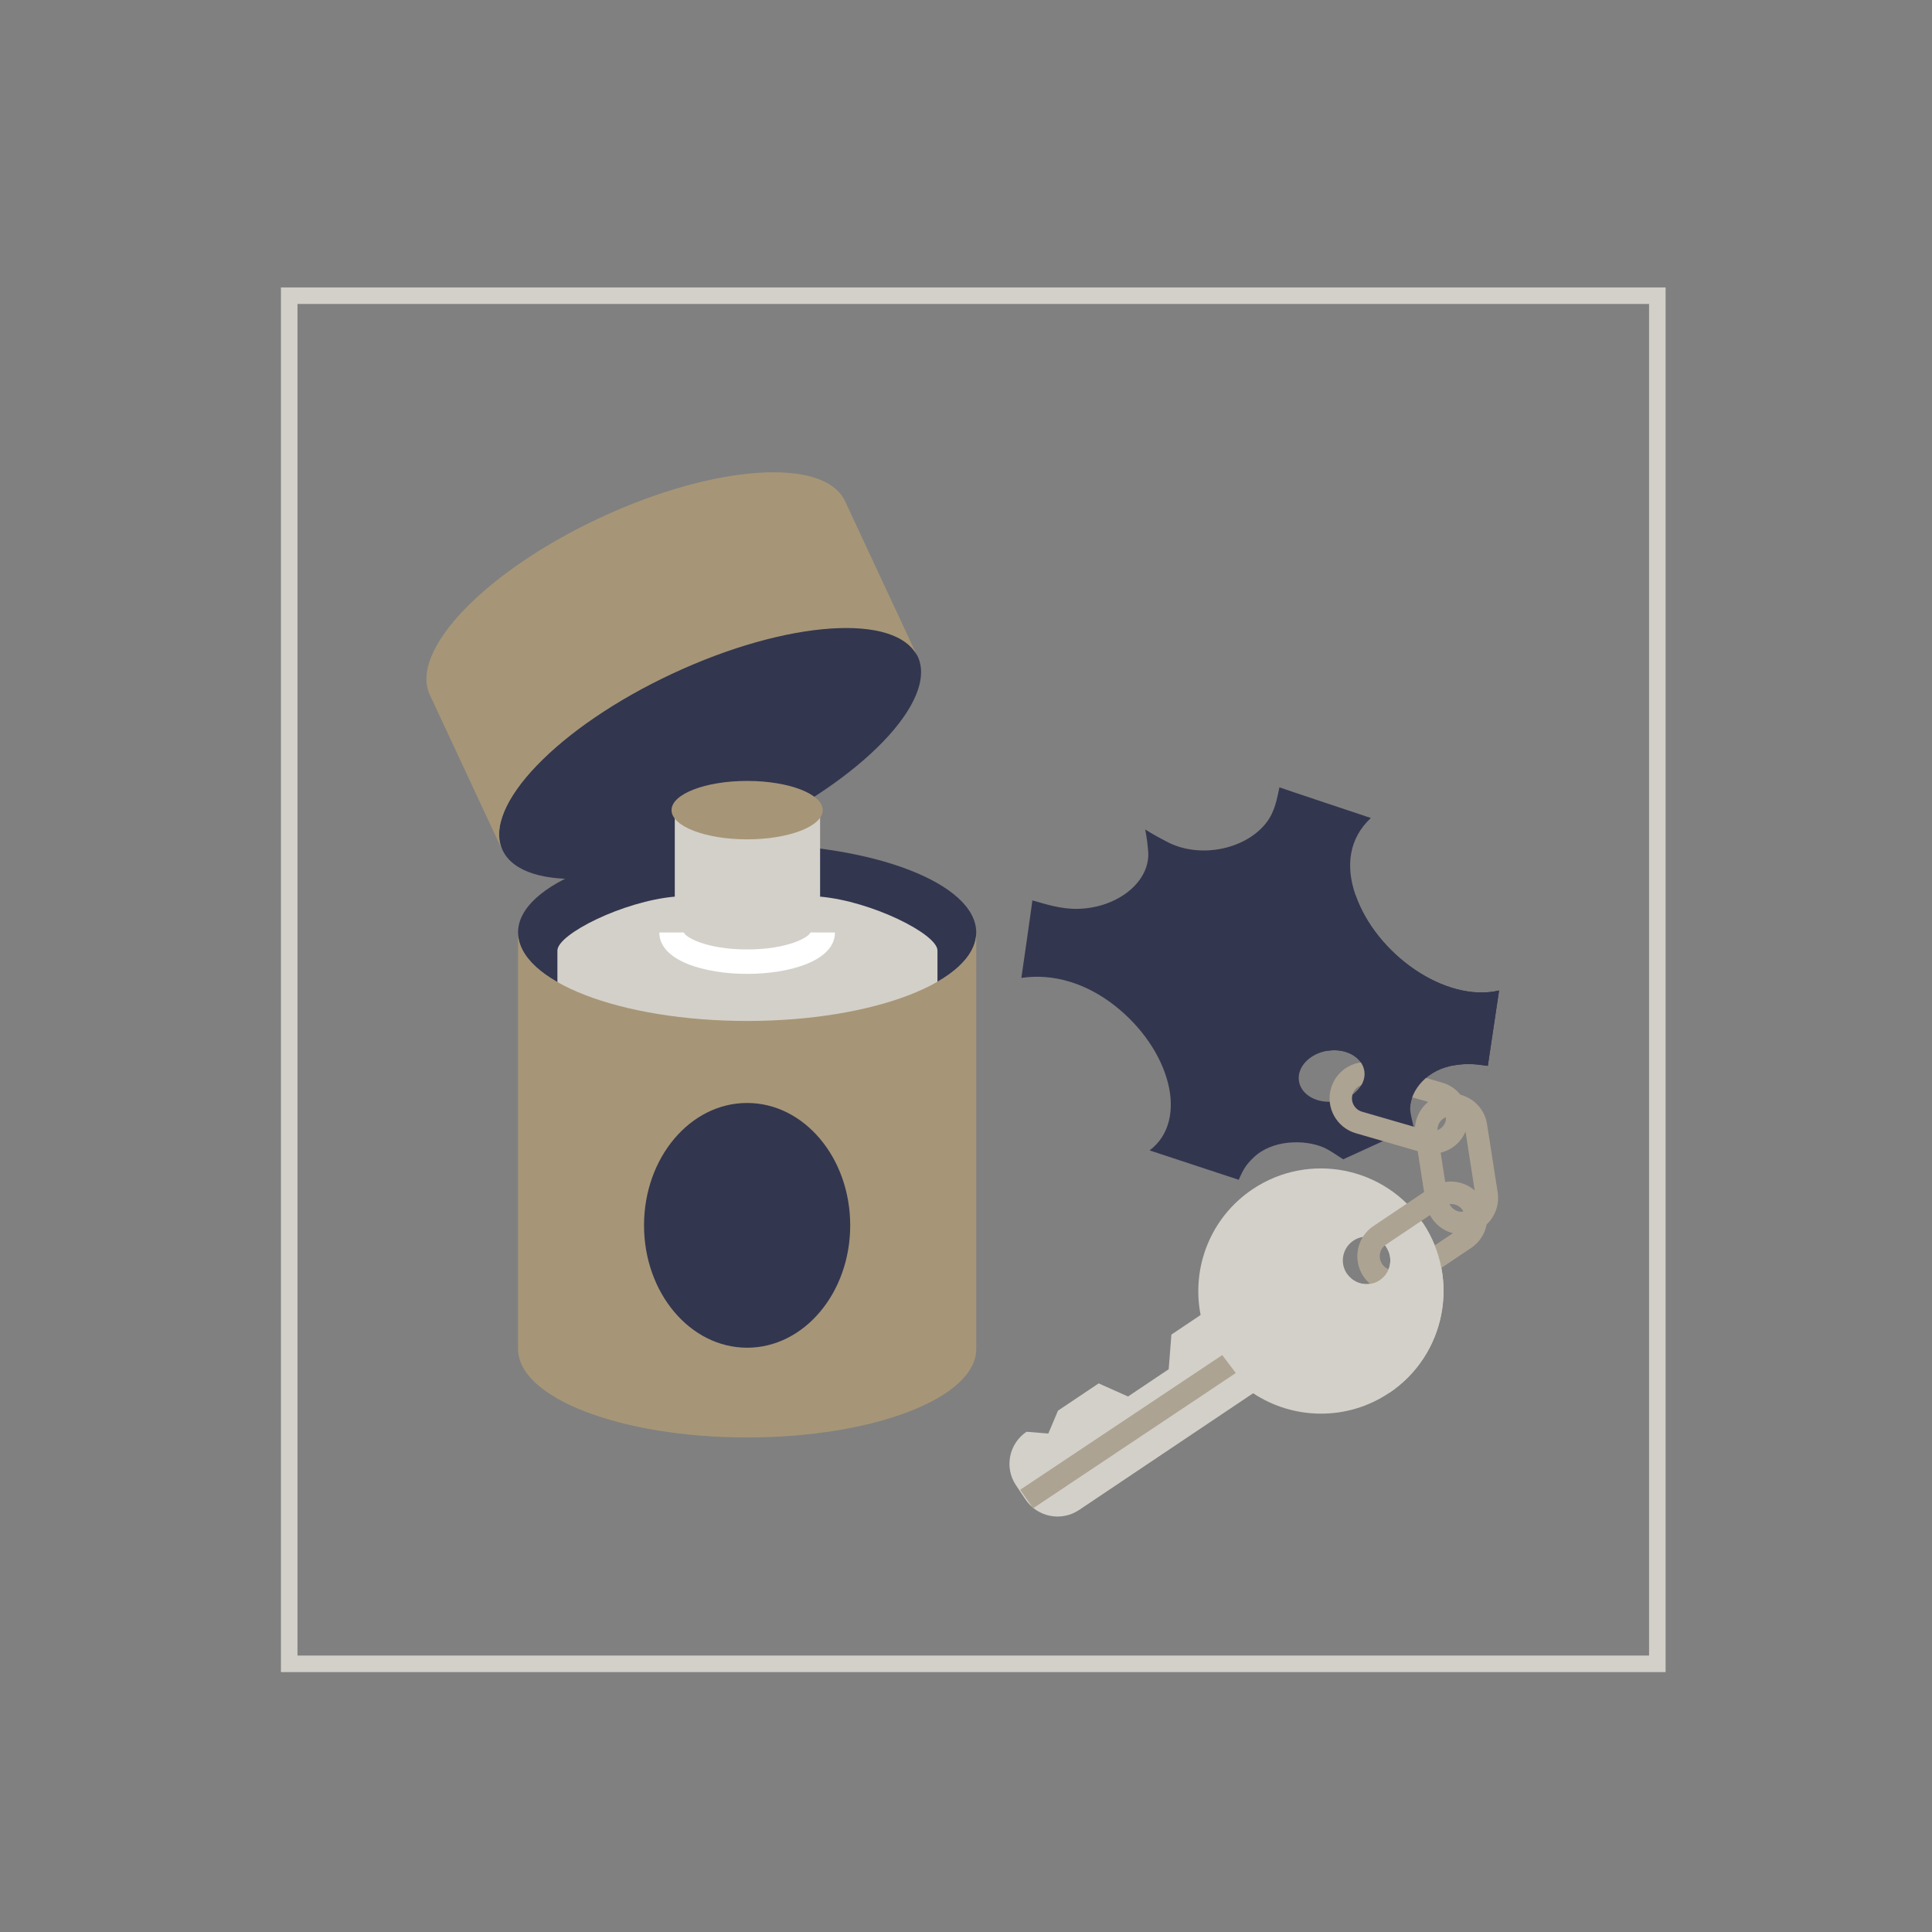 <?xml version="1.0" encoding="utf-8"?>
<!-- Generator: Adobe Illustrator 16.0.0, SVG Export Plug-In . SVG Version: 6.00 Build 0)  -->
<!DOCTYPE svg PUBLIC "-//W3C//DTD SVG 1.1//EN" "http://www.w3.org/Graphics/SVG/1.1/DTD/svg11.dtd">
<svg version="1.1" id="Calque_1" xmlns="http://www.w3.org/2000/svg" xmlns:xlink="http://www.w3.org/1999/xlink" x="0px" y="0px"
	 width="120px" height="120px" viewBox="0 0 120 120" enable-background="new 0 0 120 120" xml:space="preserve">
<rect x="0" y="0" width="120" height="120" fill="#808080" stroke="none"/>
<rect x="17.963" y="18.366" fill="none" stroke="#D3D0C9" stroke-width="1.027" width="84.977" height="84.977"/>
<g>
	<path fill="#D3D0C9" d="M67.023,93.789l10.812-7.252c2.485,1.646,5.82,1.742,8.451-0.022c3.492-2.344,4.426-7.075,2.082-10.568
		c-2.343-3.493-7.074-4.426-10.568-2.082c-2.631,1.765-3.807,4.886-3.227,7.811l-1.815,1.217l-0.168,2.151l-2.526,1.695
		l-1.824-0.815l-2.527,1.695l-0.6,1.421l-1.352-0.112c-1.1,0.738-1.393,2.229-0.655,3.328l0.589,0.878
		C64.434,94.233,65.924,94.526,67.023,93.789z M84.059,77.062c0.676-0.454,1.592-0.273,2.047,0.403
		c0.453,0.677,0.273,1.593-0.403,2.047s-1.593,0.273-2.046-0.403C83.201,78.432,83.383,77.516,84.059,77.062z"/>
	<path fill="#33364F" d="M69.199,62.43c3.466,2.693,4.707,7.128,2.206,9.024l5.536,1.825c0.306-0.71,0.492-0.968,0.908-1.372
		c1.164-1.131,3.173-1.14,4.348-0.643c0.478,0.215,0.822,0.494,1.235,0.742l2.185-1l2.185-1c-0.073-0.404-0.212-0.775-0.216-1.207
		c0.027-1.047,1.029-2.415,2.854-2.651c0.651-0.087,1.031-0.086,1.971,0.053l0.699-4.679c-3.336,0.776-7.643-2.257-8.924-5.95
		c-0.615-1.784-0.399-3.496,0.961-4.765c0,0-5.664-1.888-5.678-1.904c-0.152,0.676-0.264,1.505-0.838,2.226
		c-1.303,1.649-4.16,2.233-6.192,1.132c-0.784-0.403-1.306-0.739-1.31-0.744c0,0.006,0.119,0.526,0.178,1.261
		c0.225,1.928-1.834,3.594-4.306,3.671c-1.081,0.035-2.057-0.294-2.878-0.524c0.01,0.018-0.683,4.813-0.683,4.813
		C65.516,60.436,67.524,61.131,69.199,62.43z M82.465,65.264c1.121-0.175,2.141,0.387,2.275,1.253
		c0.135,0.867-0.665,1.711-1.786,1.885c-1.121,0.176-2.14-0.386-2.274-1.253C80.544,66.282,81.344,65.438,82.465,65.264z"/>
	<path fill="#ADA392" d="M84.21,70.386l3.847,1.113l0.396,2.542l-3.148,2.112c-1.033,0.692-1.311,2.096-0.617,3.129
		c0.693,1.032,2.097,1.31,3.13,0.615l3.562-2.388c0.523-0.352,0.85-0.883,0.959-1.458c0.521-0.492,0.803-1.226,0.684-1.989
		l-0.66-4.238c-0.141-0.912-0.815-1.609-1.656-1.83c-0.279-0.346-0.662-0.615-1.121-0.748l-4.119-1.193
		c-1.195-0.346-2.448,0.346-2.795,1.539C82.325,68.787,83.016,70.039,84.21,70.386z M91.595,73.939
		c-0.507-0.438-1.179-0.627-1.831-0.524l-0.283-1.82c0.681-0.164,1.262-0.638,1.545-1.312L91.595,73.939z M90.031,74.789
		c0.309-0.033,0.625,0.092,0.809,0.366c0.023,0.033,0.027,0.071,0.045,0.107C90.52,75.302,90.188,75.104,90.031,74.789z
		 M89.808,69.391c0.003,0.086,0.005,0.173-0.021,0.262c-0.076,0.262-0.27,0.447-0.502,0.545
		C89.275,69.84,89.482,69.525,89.808,69.391z M87.043,78.743c-0.396,0.267-0.934,0.159-1.199-0.236s-0.158-0.934,0.236-1.198
		l2.735-1.835c0.301,0.558,0.816,0.969,1.427,1.123L87.043,78.743z M84.006,67.979c0.134-0.457,0.613-0.722,1.071-0.589l3.628,1.05
		c-0.465,0.385-0.769,0.943-0.815,1.564l-3.293-0.955C84.139,68.916,83.875,68.437,84.006,67.979z"/>
	<path fill="#33364F" d="M82.465,65.264c1.121-0.175,2.141,0.387,2.275,1.253c0.08,0.519-0.172,1.028-0.629,1.392l3.475,0.892
		c0.027-1.047,1.029-2.415,2.854-2.651c0.651-0.087,1.031-0.086,1.971,0.053l0.699-4.679c-3.336,0.776-7.643-2.257-8.924-5.95
		C84.186,55.573,81.344,65.438,82.465,65.264z"/>
	<path fill="#D3D0C9" d="M86.105,77.465c0.453,0.677,0.273,1.593-0.403,2.047s-1.593,0.273-2.046-0.403l2.631,7.406
		c3.492-2.344,4.426-7.075,2.082-10.568L86.105,77.465z"/>
	<polygon fill="#ADA392" points="63.363,92.533 75.916,84.167 76.759,85.281 64.166,93.683 	"/>
</g>
<g>
	<ellipse fill="#33364F" cx="46.406" cy="57.918" rx="14.229" ry="5.496"/>
	
		<ellipse transform="matrix(0.906 -0.423 0.423 0.906 -15.653 23.024)" fill="#33364F" cx="44.103" cy="46.816" rx="14.229" ry="5.496"/>
	<path fill="#A69677" d="M26.697,43.157c-1.284-2.752,3.449-7.675,10.572-10.996c7.121-3.32,13.936-3.783,15.219-1.031l4.51,9.672
		c-1.282-2.751-8.096-2.289-15.219,1.032c-7.121,3.321-11.854,8.245-10.572,10.994L26.697,43.157z"/>
	<path fill="#D3D0C9" d="M50.938,55.692v-5.569c0-0.417-1.012-0.757-2.258-0.757h-4.51c-1.246,0-2.258,0.34-2.258,0.757v5.569
		c-3.195,0.28-7.29,2.328-7.29,3.347v16.545c0,1.095,2.645,1.982,5.905,1.982h11.796c3.261,0,5.905-0.888,5.905-1.982V59.039
		C58.229,58.02,54.134,55.972,50.938,55.692z"/>
	<path fill="#A69677" d="M32.178,83.787c0,3.036,6.371,5.497,14.229,5.497s14.229-2.461,14.229-5.497V57.918
		c0,3.035-6.371,5.496-14.229,5.496s-14.229-2.461-14.229-5.496V83.787z"/>
	<ellipse fill="#A69677" cx="46.406" cy="50.319" rx="4.695" ry="1.814"/>
	<path fill="#FFFFFF" d="M40.951,57.917c0,1.768,2.828,2.573,5.455,2.573s5.455-0.805,5.455-2.573h-1.525
		c-0.09,0.297-1.404,1.054-3.93,1.054s-3.84-0.757-3.93-1.054H40.951z"/>
	<ellipse fill="#33364F" cx="46.405" cy="76.108" rx="6.403" ry="7.601"/>
</g>
</svg>
